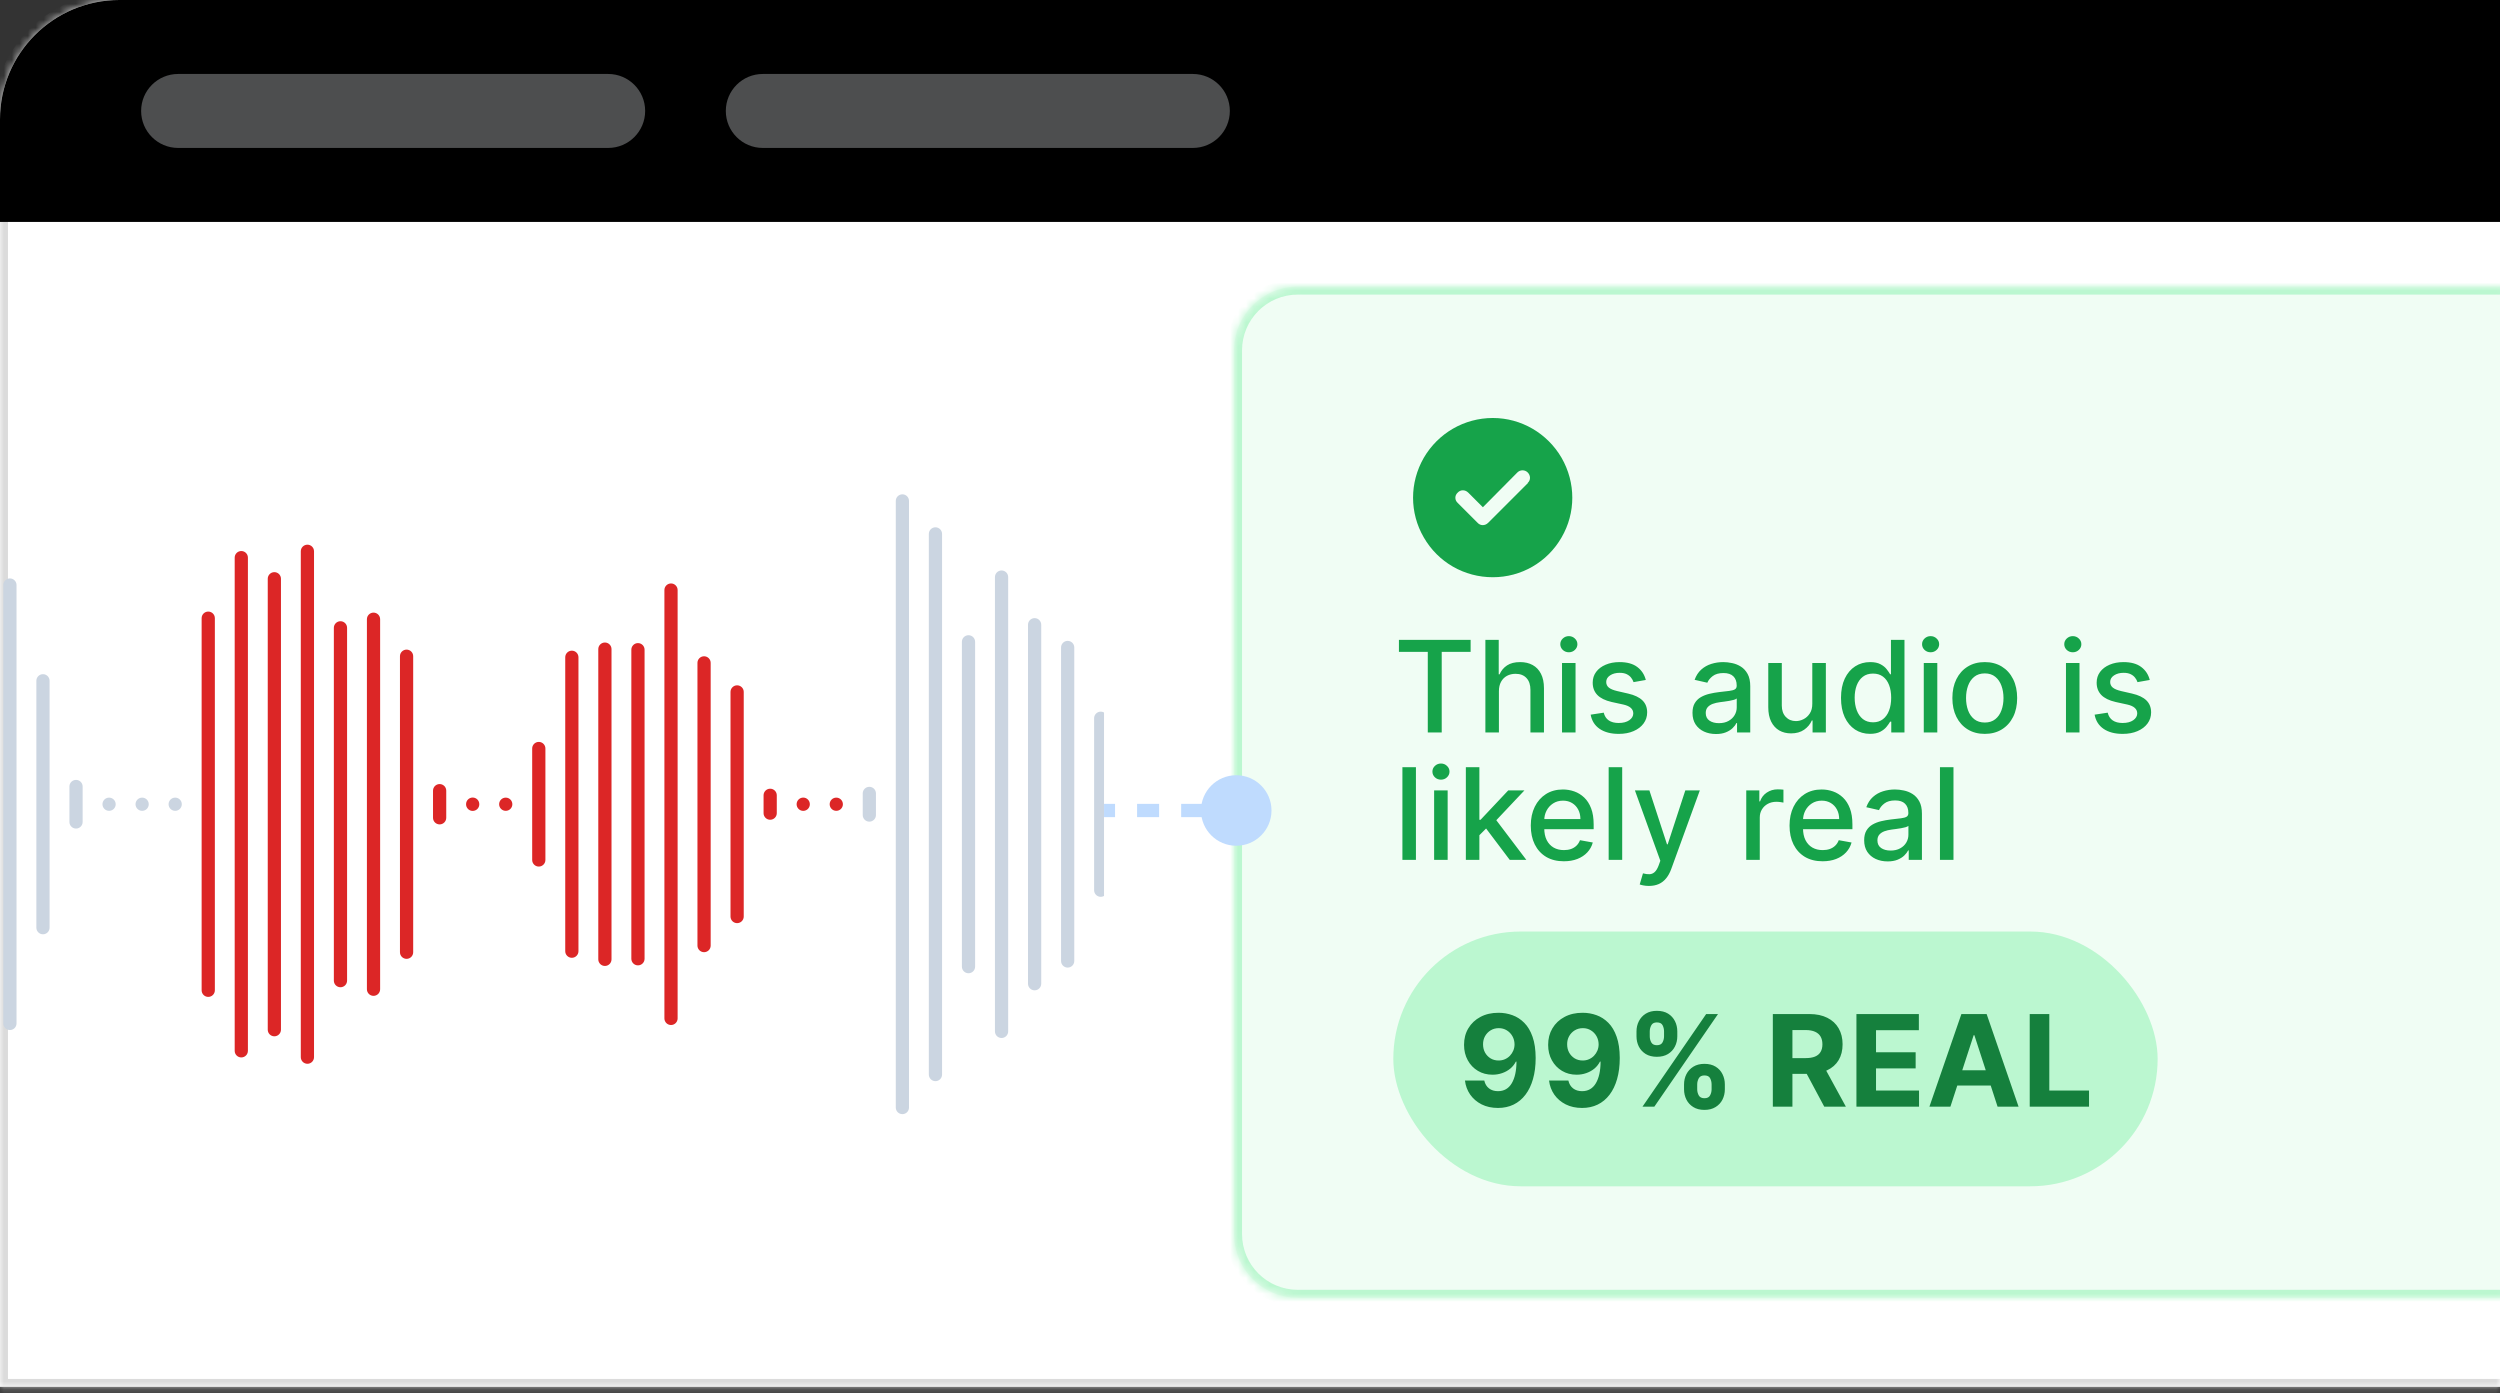 <svg width="314" height="175" viewBox="0 0 314 175" fill="none" xmlns="http://www.w3.org/2000/svg">
<rect x="0" y="0" width="314" height="175" fill="#333333" stroke="none"/>
<mask id="path-1-inside-1_14636_3374" fill="white">
<path d="M0 15C0 6.716 6.716 0 15 0H314V174.194H0V15Z"/>
</mask>
<path d="M0 15C0 6.716 6.716 0 15 0H314V174.194H0V15Z" fill="white"/>
<path d="M-1 15C-1 6.163 6.163 -1 15 -1H314V1H15C7.268 1 1 7.268 1 15H-1ZM314 175.194H-1L1 173.194H314V175.194ZM-1 175.194V15C-1 6.163 6.163 -1 15 -1V1C7.268 1 1 7.268 1 15V173.194L-1 175.194ZM314 0V174.194V0Z" fill="#DBDBDB" mask="url(#path-1-inside-1_14636_3374)"/>
<g clip-path="url(#clip0_14636_3374)">
<g clip-path="url(#clip1_14636_3374)">
<path d="M0.415 73.481C0.415 73.022 0.787 72.65 1.246 72.65C1.704 72.65 2.076 73.022 2.076 73.481V128.542C2.076 129.001 1.704 129.373 1.246 129.373C0.787 129.373 0.415 129.001 0.415 128.542V73.481Z" fill="#CBD5E1"/>
<path d="M4.567 85.507C4.567 85.048 4.939 84.676 5.397 84.676C5.856 84.676 6.228 85.048 6.228 85.507V116.516C6.228 116.975 5.856 117.347 5.397 117.347C4.939 117.347 4.567 116.975 4.567 116.516V85.507Z" fill="#CBD5E1"/>
<path d="M8.719 98.785C8.719 98.326 9.09 97.955 9.549 97.955C10.007 97.955 10.379 98.326 10.379 98.785V103.238C10.379 103.697 10.007 104.068 9.549 104.068C9.09 104.068 8.719 103.697 8.719 103.238V98.785Z" fill="#CBD5E1"/>
<path d="M12.87 101.012C12.87 100.553 13.242 100.181 13.7 100.181C14.159 100.181 14.531 100.553 14.531 101.012C14.531 101.47 14.159 101.842 13.7 101.842C13.242 101.842 12.87 101.47 12.87 101.012Z" fill="#CBD5E1"/>
<path d="M17.022 101.012C17.022 100.553 17.394 100.181 17.852 100.181C18.311 100.181 18.683 100.553 18.683 101.012C18.683 101.47 18.311 101.842 17.852 101.842C17.394 101.842 17.022 101.47 17.022 101.012Z" fill="#CBD5E1"/>
<path d="M21.174 101.012C21.174 100.553 21.545 100.181 22.004 100.181C22.462 100.181 22.834 100.553 22.834 101.012C22.834 101.47 22.462 101.842 22.004 101.842C21.545 101.842 21.174 101.47 21.174 101.012Z" fill="#CBD5E1"/>
<path d="M25.325 77.643C25.325 77.184 25.697 76.813 26.155 76.813C26.614 76.813 26.986 77.184 26.986 77.643V124.38C26.986 124.839 26.614 125.211 26.155 125.211C25.697 125.211 25.325 124.839 25.325 124.38V77.643Z" fill="#DC2626"/>
<path d="M29.477 70.039C29.477 69.581 29.849 69.209 30.307 69.209C30.766 69.209 31.137 69.581 31.137 70.039V131.984C31.137 132.442 30.766 132.814 30.307 132.814C29.849 132.814 29.477 132.442 29.477 131.984V70.039Z" fill="#DC2626"/>
<path d="M33.629 72.693C33.629 72.234 34 71.862 34.459 71.862C34.917 71.862 35.289 72.234 35.289 72.693V129.33C35.289 129.789 34.917 130.161 34.459 130.161C34 130.161 33.629 129.789 33.629 129.33V72.693Z" fill="#DC2626"/>
<path d="M37.78 69.242C37.78 68.784 38.152 68.412 38.611 68.412C39.069 68.412 39.441 68.784 39.441 69.242V132.781C39.441 133.239 39.069 133.611 38.611 133.611C38.152 133.611 37.78 133.239 37.78 132.781V69.242Z" fill="#DC2626"/>
<path d="M41.932 78.855C41.932 78.397 42.304 78.025 42.762 78.025C43.221 78.025 43.593 78.397 43.593 78.855V123.168C43.593 123.626 43.221 123.998 42.762 123.998C42.304 123.998 41.932 123.626 41.932 123.168V78.855Z" fill="#DC2626"/>
<path d="M46.084 77.774C46.084 77.316 46.455 76.944 46.914 76.944C47.373 76.944 47.744 77.316 47.744 77.774V124.249C47.744 124.707 47.373 125.079 46.914 125.079C46.455 125.079 46.084 124.707 46.084 124.249V77.774Z" fill="#DC2626"/>
<path d="M50.235 82.421C50.235 81.963 50.607 81.591 51.066 81.591C51.524 81.591 51.896 81.963 51.896 82.421V119.602C51.896 120.06 51.524 120.432 51.066 120.432C50.607 120.432 50.235 120.06 50.235 119.602V82.421Z" fill="#DC2626"/>
<path d="M54.387 99.308C54.387 98.85 54.759 98.478 55.217 98.478C55.676 98.478 56.048 98.85 56.048 99.308V102.715C56.048 103.174 55.676 103.545 55.217 103.545C54.759 103.545 54.387 103.174 54.387 102.715V99.308Z" fill="#DC2626"/>
<path d="M58.539 101.002C58.539 100.543 58.91 100.171 59.369 100.171C59.828 100.171 60.199 100.543 60.199 101.002V101.022C60.199 101.48 59.828 101.852 59.369 101.852C58.91 101.852 58.539 101.48 58.539 101.022V101.002Z" fill="#DC2626"/>
<path d="M62.69 101.012C62.69 100.553 63.062 100.181 63.521 100.181C63.979 100.181 64.351 100.553 64.351 101.012C64.351 101.47 63.979 101.842 63.521 101.842C63.062 101.842 62.69 101.47 62.69 101.012Z" fill="#DC2626"/>
<path d="M66.842 94.013C66.842 93.554 67.214 93.183 67.672 93.183C68.131 93.183 68.503 93.554 68.503 94.013V108.01C68.503 108.469 68.131 108.841 67.672 108.841C67.214 108.841 66.842 108.469 66.842 108.01V94.013Z" fill="#DC2626"/>
<path d="M70.994 82.554C70.994 82.095 71.365 81.724 71.824 81.724C72.282 81.724 72.654 82.095 72.654 82.554V119.469C72.654 119.928 72.282 120.3 71.824 120.3C71.365 120.3 70.994 119.928 70.994 119.469V82.554Z" fill="#DC2626"/>
<path d="M75.145 81.53C75.145 81.071 75.517 80.7 75.976 80.7C76.434 80.7 76.806 81.071 76.806 81.53V120.493C76.806 120.952 76.434 121.324 75.976 121.324C75.517 121.324 75.145 120.952 75.145 120.493V81.53Z" fill="#DC2626"/>
<path d="M79.297 81.603C79.297 81.145 79.669 80.773 80.127 80.773C80.586 80.773 80.958 81.145 80.958 81.603V120.42C80.958 120.878 80.586 121.25 80.127 121.25C79.669 121.25 79.297 120.878 79.297 120.42V81.603Z" fill="#DC2626"/>
<path d="M83.449 74.112C83.449 73.653 83.82 73.281 84.279 73.281C84.737 73.281 85.109 73.653 85.109 74.112V127.911C85.109 128.37 84.737 128.742 84.279 128.742C83.82 128.742 83.449 128.37 83.449 127.911V74.112Z" fill="#DC2626"/>
<path d="M87.6 83.258C87.6 82.8 87.972 82.428 88.431 82.428C88.889 82.428 89.261 82.8 89.261 83.258V118.765C89.261 119.223 88.889 119.595 88.431 119.595C87.972 119.595 87.6 119.223 87.6 118.765V83.258Z" fill="#DC2626"/>
<path d="M91.752 86.906C91.752 86.448 92.124 86.076 92.582 86.076C93.041 86.076 93.413 86.448 93.413 86.906V115.117C93.413 115.575 93.041 115.947 92.582 115.947C92.124 115.947 91.752 115.575 91.752 115.117V86.906Z" fill="#DC2626"/>
<path d="M95.904 99.891C95.904 99.433 96.275 99.061 96.734 99.061C97.192 99.061 97.564 99.433 97.564 99.891V102.132C97.564 102.591 97.192 102.962 96.734 102.962C96.275 102.962 95.904 102.591 95.904 102.132V99.891Z" fill="#DC2626"/>
<path d="M100.055 101.012C100.055 100.553 100.427 100.177 100.886 100.177C101.344 100.177 101.716 100.553 101.716 101.012C101.716 101.47 101.344 101.846 100.886 101.846C100.427 101.846 100.055 101.47 100.055 101.012Z" fill="#DC2626"/>
<path d="M104.207 101.012C104.207 100.553 104.579 100.181 105.037 100.181C105.496 100.181 105.868 100.553 105.868 101.012C105.868 101.47 105.496 101.842 105.037 101.842C104.579 101.842 104.207 101.47 104.207 101.012Z" fill="#DC2626"/>
<path d="M108.359 99.654C108.359 99.195 108.73 98.824 109.189 98.824C109.648 98.824 110.019 99.195 110.019 99.654V102.369C110.019 102.828 109.648 103.199 109.189 103.199C108.73 103.199 108.359 102.828 108.359 102.369V99.654Z" fill="#CBD5E1"/>
<path d="M112.51 62.917C112.51 62.459 112.882 62.087 113.341 62.087C113.799 62.087 114.171 62.459 114.171 62.917V139.106C114.171 139.565 113.799 139.936 113.341 139.936C112.882 139.936 112.51 139.565 112.51 139.106V62.917Z" fill="#CBD5E1"/>
<path d="M116.662 67.059C116.662 66.6 117.034 66.229 117.492 66.229C117.951 66.229 118.323 66.6 118.323 67.059V134.964C118.323 135.423 117.951 135.794 117.492 135.794C117.034 135.794 116.662 135.423 116.662 134.964V67.059Z" fill="#CBD5E1"/>
<path d="M120.814 80.613C120.814 80.155 121.185 79.783 121.644 79.783C122.103 79.783 122.474 80.155 122.474 80.613V121.41C122.474 121.869 122.103 122.24 121.644 122.24C121.185 122.24 120.814 121.869 120.814 121.41V80.613Z" fill="#CBD5E1"/>
<path d="M124.965 72.481C124.965 72.022 125.337 71.651 125.796 71.651C126.254 71.651 126.626 72.022 126.626 72.481V129.543C126.626 130.001 126.254 130.373 125.796 130.373C125.337 130.373 124.965 130.001 124.965 129.543V72.481Z" fill="#CBD5E1"/>
<path d="M129.117 78.468C129.117 78.009 129.489 77.637 129.947 77.637C130.406 77.637 130.778 78.009 130.778 78.468V123.555C130.778 124.014 130.406 124.386 129.947 124.386C129.489 124.386 129.117 124.014 129.117 123.555V78.468Z" fill="#CBD5E1"/>
<path d="M133.269 81.323C133.269 80.865 133.64 80.493 134.099 80.493C134.558 80.493 134.929 80.865 134.929 81.323V120.7C134.929 121.158 134.558 121.53 134.099 121.53C133.64 121.53 133.269 121.158 133.269 120.7V81.323Z" fill="#CBD5E1"/>
<path d="M137.42 90.213C137.42 89.754 137.792 89.382 138.251 89.382C138.709 89.382 139.081 89.754 139.081 90.213V111.81C139.081 112.269 138.709 112.641 138.251 112.641C137.792 112.641 137.42 112.269 137.42 111.81V90.213Z" fill="#CBD5E1"/>
</g>
<mask id="path-38-inside-2_14636_3374" fill="white">
<path d="M155 44C155 39.582 158.582 36 163 36H314C318.418 36 322 39.582 322 44V155C322 159.418 318.418 163 314 163H163C158.582 163 155 159.418 155 155V44Z"/>
</mask>
<path d="M155 44C155 39.582 158.582 36 163 36H314C318.418 36 322 39.582 322 44V155C322 159.418 318.418 163 314 163H163C158.582 163 155 159.418 155 155V44Z" fill="#F0FDF4"/>
<path d="M163 36V37H314V36V35H163V36ZM322 44H321V155H322H323V44H322ZM314 163V162H163V163V164H314V163ZM155 155H156V44H155H154V155H155ZM163 163V162C159.134 162 156 158.866 156 155H155H154C154 159.971 158.029 164 163 164V163ZM322 155H321C321 158.866 317.866 162 314 162V163V164C318.971 164 323 159.971 323 155H322ZM314 36V37C317.866 37 321 40.134 321 44H322H323C323 39.029 318.971 35 314 35V36ZM163 36V35C158.029 35 154 39.029 154 44H155H156C156 40.134 159.134 37 163 37V36Z" fill="#BBF7D0" mask="url(#path-38-inside-2_14636_3374)"/>
<path d="M187.5 72.5C183.906 72.5 180.625 70.625 178.828 67.5C177.031 64.414 177.031 60.625 178.828 57.5C180.625 54.414 183.906 52.5 187.5 52.5C191.055 52.5 194.336 54.414 196.133 57.5C197.93 60.625 197.93 64.414 196.133 67.5C194.336 70.625 191.055 72.5 187.5 72.5ZM191.914 60.664H191.875C192.266 60.312 192.266 59.727 191.875 59.336C191.523 58.984 190.938 58.984 190.586 59.336L186.25 63.711L184.414 61.875C184.023 61.484 183.438 61.484 183.086 61.875C182.695 62.227 182.695 62.812 183.086 63.164L185.586 65.664C185.938 66.055 186.523 66.055 186.914 65.664L191.914 60.664Z" fill="#16A34A"/>
<path d="M175.705 81.875V80.364H184.71V81.875H181.08V92H179.33V81.875H175.705ZM188.263 86.818V92H186.564V80.364H188.24V84.693H188.348C188.553 84.224 188.865 83.85 189.286 83.574C189.706 83.297 190.255 83.159 190.933 83.159C191.532 83.159 192.054 83.282 192.501 83.528C192.952 83.775 193.301 84.142 193.547 84.631C193.797 85.115 193.922 85.722 193.922 86.449V92H192.223V86.653C192.223 86.013 192.058 85.517 191.729 85.165C191.399 84.809 190.941 84.631 190.354 84.631C189.952 84.631 189.592 84.716 189.274 84.886C188.96 85.057 188.712 85.307 188.53 85.636C188.352 85.962 188.263 86.356 188.263 86.818ZM196.189 92V83.273H197.888V92H196.189ZM197.047 81.926C196.751 81.926 196.498 81.828 196.286 81.631C196.077 81.43 195.973 81.191 195.973 80.915C195.973 80.635 196.077 80.396 196.286 80.199C196.498 79.998 196.751 79.898 197.047 79.898C197.342 79.898 197.594 79.998 197.803 80.199C198.015 80.396 198.121 80.635 198.121 80.915C198.121 81.191 198.015 81.43 197.803 81.631C197.594 81.828 197.342 81.926 197.047 81.926ZM206.713 85.403L205.173 85.676C205.109 85.479 205.007 85.292 204.866 85.114C204.73 84.936 204.545 84.79 204.31 84.676C204.075 84.562 203.781 84.506 203.429 84.506C202.948 84.506 202.546 84.614 202.224 84.829C201.902 85.042 201.741 85.316 201.741 85.653C201.741 85.945 201.849 86.18 202.065 86.358C202.281 86.536 202.63 86.682 203.111 86.796L204.497 87.114C205.3 87.299 205.899 87.585 206.293 87.972C206.687 88.358 206.884 88.86 206.884 89.477C206.884 90 206.732 90.466 206.429 90.875C206.13 91.28 205.711 91.599 205.173 91.829C204.639 92.061 204.02 92.176 203.315 92.176C202.338 92.176 201.541 91.968 200.923 91.551C200.306 91.131 199.927 90.534 199.787 89.761L201.429 89.511C201.531 89.939 201.741 90.263 202.06 90.483C202.378 90.699 202.793 90.807 203.304 90.807C203.861 90.807 204.306 90.691 204.639 90.46C204.973 90.225 205.139 89.939 205.139 89.602C205.139 89.329 205.037 89.1 204.832 88.915C204.632 88.729 204.323 88.589 203.906 88.494L202.429 88.171C201.615 87.985 201.012 87.689 200.622 87.284C200.236 86.879 200.043 86.365 200.043 85.744C200.043 85.229 200.187 84.778 200.474 84.392C200.762 84.006 201.16 83.704 201.668 83.489C202.175 83.269 202.757 83.159 203.412 83.159C204.355 83.159 205.098 83.364 205.639 83.773C206.181 84.178 206.539 84.722 206.713 85.403ZM215.526 92.193C214.973 92.193 214.473 92.091 214.026 91.886C213.579 91.678 213.224 91.377 212.963 90.983C212.705 90.589 212.577 90.106 212.577 89.534C212.577 89.042 212.671 88.636 212.861 88.318C213.05 88 213.306 87.748 213.628 87.562C213.95 87.377 214.31 87.237 214.707 87.142C215.105 87.047 215.51 86.975 215.923 86.926C216.446 86.865 216.87 86.816 217.196 86.778C217.522 86.737 217.759 86.671 217.906 86.579C218.054 86.489 218.128 86.341 218.128 86.136V86.097C218.128 85.6 217.988 85.216 217.707 84.943C217.431 84.671 217.018 84.534 216.469 84.534C215.897 84.534 215.446 84.661 215.116 84.915C214.791 85.165 214.565 85.443 214.44 85.75L212.844 85.386C213.033 84.856 213.31 84.428 213.673 84.102C214.041 83.773 214.463 83.534 214.94 83.386C215.418 83.235 215.92 83.159 216.446 83.159C216.795 83.159 217.164 83.201 217.554 83.284C217.948 83.364 218.315 83.511 218.656 83.727C219.001 83.943 219.283 84.252 219.503 84.653C219.723 85.051 219.832 85.568 219.832 86.204V92H218.173V90.807H218.105C217.995 91.026 217.83 91.242 217.611 91.454C217.391 91.667 217.109 91.843 216.764 91.983C216.42 92.123 216.007 92.193 215.526 92.193ZM215.895 90.829C216.365 90.829 216.766 90.737 217.099 90.551C217.437 90.365 217.692 90.123 217.866 89.824C218.045 89.521 218.134 89.197 218.134 88.852V87.727C218.073 87.788 217.955 87.845 217.781 87.898C217.611 87.947 217.416 87.99 217.196 88.028C216.976 88.062 216.762 88.095 216.554 88.125C216.346 88.151 216.171 88.174 216.031 88.193C215.702 88.235 215.401 88.305 215.128 88.403C214.859 88.502 214.643 88.644 214.48 88.829C214.321 89.011 214.241 89.254 214.241 89.557C214.241 89.977 214.397 90.296 214.707 90.511C215.018 90.724 215.414 90.829 215.895 90.829ZM227.624 88.381V83.273H229.328V92H227.658V90.489H227.567C227.366 90.954 227.044 91.343 226.601 91.653C226.161 91.96 225.614 92.114 224.959 92.114C224.398 92.114 223.902 91.99 223.47 91.744C223.042 91.494 222.705 91.125 222.459 90.636C222.216 90.148 222.095 89.544 222.095 88.824V83.273H223.794V88.619C223.794 89.214 223.959 89.688 224.288 90.04C224.618 90.392 225.046 90.568 225.572 90.568C225.891 90.568 226.207 90.489 226.521 90.329C226.839 90.171 227.103 89.93 227.311 89.608C227.523 89.286 227.627 88.877 227.624 88.381ZM234.878 92.171C234.173 92.171 233.545 91.99 232.991 91.631C232.442 91.267 232.01 90.75 231.696 90.079C231.385 89.405 231.23 88.597 231.23 87.653C231.23 86.71 231.387 85.903 231.702 85.233C232.02 84.562 232.455 84.049 233.009 83.693C233.562 83.337 234.188 83.159 234.889 83.159C235.431 83.159 235.866 83.25 236.196 83.432C236.529 83.61 236.787 83.818 236.969 84.057C237.154 84.296 237.298 84.506 237.401 84.688H237.503V80.364H239.202V92H237.543V90.642H237.401C237.298 90.828 237.151 91.04 236.957 91.278C236.768 91.517 236.507 91.725 236.173 91.903C235.84 92.081 235.408 92.171 234.878 92.171ZM235.253 90.722C235.741 90.722 236.154 90.593 236.491 90.335C236.832 90.074 237.09 89.712 237.264 89.25C237.442 88.788 237.531 88.25 237.531 87.636C237.531 87.03 237.444 86.5 237.27 86.046C237.096 85.591 236.84 85.237 236.503 84.983C236.166 84.729 235.749 84.602 235.253 84.602C234.741 84.602 234.315 84.735 233.974 85C233.634 85.265 233.376 85.627 233.202 86.085C233.031 86.544 232.946 87.061 232.946 87.636C232.946 88.22 233.033 88.744 233.207 89.21C233.382 89.676 233.639 90.046 233.98 90.318C234.325 90.587 234.749 90.722 235.253 90.722ZM241.626 92V83.273H243.325V92H241.626ZM242.484 81.926C242.189 81.926 241.935 81.828 241.723 81.631C241.515 81.43 241.411 81.191 241.411 80.915C241.411 80.635 241.515 80.396 241.723 80.199C241.935 79.998 242.189 79.898 242.484 79.898C242.78 79.898 243.032 79.998 243.24 80.199C243.452 80.396 243.558 80.635 243.558 80.915C243.558 81.191 243.452 81.43 243.24 81.631C243.032 81.828 242.78 81.926 242.484 81.926ZM249.287 92.176C248.469 92.176 247.755 91.989 247.145 91.614C246.535 91.239 246.062 90.714 245.724 90.04C245.387 89.365 245.219 88.578 245.219 87.676C245.219 86.771 245.387 85.979 245.724 85.301C246.062 84.623 246.535 84.097 247.145 83.722C247.755 83.347 248.469 83.159 249.287 83.159C250.105 83.159 250.819 83.347 251.429 83.722C252.039 84.097 252.512 84.623 252.849 85.301C253.187 85.979 253.355 86.771 253.355 87.676C253.355 88.578 253.187 89.365 252.849 90.04C252.512 90.714 252.039 91.239 251.429 91.614C250.819 91.989 250.105 92.176 249.287 92.176ZM249.293 90.75C249.823 90.75 250.262 90.61 250.611 90.329C250.959 90.049 251.217 89.676 251.384 89.21C251.554 88.744 251.639 88.231 251.639 87.671C251.639 87.114 251.554 86.602 251.384 86.136C251.217 85.667 250.959 85.29 250.611 85.006C250.262 84.722 249.823 84.579 249.293 84.579C248.759 84.579 248.315 84.722 247.963 85.006C247.615 85.29 247.355 85.667 247.185 86.136C247.018 86.602 246.935 87.114 246.935 87.671C246.935 88.231 247.018 88.744 247.185 89.21C247.355 89.676 247.615 90.049 247.963 90.329C248.315 90.61 248.759 90.75 249.293 90.75ZM259.486 92V83.273H261.185V92H259.486ZM260.344 81.926C260.048 81.926 259.795 81.828 259.582 81.631C259.374 81.43 259.27 81.191 259.27 80.915C259.27 80.635 259.374 80.396 259.582 80.199C259.795 79.998 260.048 79.898 260.344 79.898C260.639 79.898 260.891 79.998 261.099 80.199C261.312 80.396 261.418 80.635 261.418 80.915C261.418 81.191 261.312 81.43 261.099 81.631C260.891 81.828 260.639 81.926 260.344 81.926ZM270.01 85.403L268.47 85.676C268.406 85.479 268.304 85.292 268.163 85.114C268.027 84.936 267.841 84.79 267.607 84.676C267.372 84.562 267.078 84.506 266.726 84.506C266.245 84.506 265.843 84.614 265.521 84.829C265.199 85.042 265.038 85.316 265.038 85.653C265.038 85.945 265.146 86.18 265.362 86.358C265.578 86.536 265.927 86.682 266.408 86.796L267.794 87.114C268.597 87.299 269.196 87.585 269.589 87.972C269.983 88.358 270.18 88.86 270.18 89.477C270.18 90 270.029 90.466 269.726 90.875C269.427 91.28 269.008 91.599 268.47 91.829C267.936 92.061 267.317 92.176 266.612 92.176C265.635 92.176 264.838 91.968 264.22 91.551C263.603 91.131 263.224 90.534 263.084 89.761L264.726 89.511C264.828 89.939 265.038 90.263 265.357 90.483C265.675 90.699 266.089 90.807 266.601 90.807C267.158 90.807 267.603 90.691 267.936 90.46C268.269 90.225 268.436 89.939 268.436 89.602C268.436 89.329 268.334 89.1 268.129 88.915C267.929 88.729 267.62 88.589 267.203 88.494L265.726 88.171C264.911 87.985 264.309 87.689 263.919 87.284C263.533 86.879 263.339 86.365 263.339 85.744C263.339 85.229 263.483 84.778 263.771 84.392C264.059 84.006 264.457 83.704 264.964 83.489C265.472 83.269 266.054 83.159 266.709 83.159C267.652 83.159 268.394 83.364 268.936 83.773C269.478 84.178 269.836 84.722 270.01 85.403ZM177.841 96.364V108H176.142V96.364H177.841ZM180.126 108V99.273H181.825V108H180.126ZM180.984 97.926C180.689 97.926 180.435 97.828 180.223 97.631C180.015 97.43 179.911 97.191 179.911 96.915C179.911 96.635 180.015 96.396 180.223 96.199C180.435 95.998 180.689 95.898 180.984 95.898C181.28 95.898 181.532 95.998 181.74 96.199C181.952 96.396 182.058 96.635 182.058 96.915C182.058 97.191 181.952 97.43 181.74 97.631C181.532 97.828 181.28 97.926 180.984 97.926ZM185.673 105.04L185.662 102.966H185.957L189.435 99.273H191.469L187.503 103.477H187.236L185.673 105.04ZM184.111 108V96.364H185.81V108H184.111ZM189.622 108L186.497 103.852L187.668 102.665L191.707 108H189.622ZM196.419 108.176C195.559 108.176 194.819 107.992 194.197 107.625C193.58 107.254 193.103 106.733 192.766 106.062C192.432 105.388 192.266 104.598 192.266 103.693C192.266 102.799 192.432 102.011 192.766 101.33C193.103 100.648 193.572 100.116 194.175 99.733C194.781 99.35 195.489 99.159 196.3 99.159C196.792 99.159 197.269 99.24 197.732 99.403C198.194 99.566 198.608 99.822 198.976 100.17C199.343 100.519 199.633 100.972 199.845 101.528C200.057 102.081 200.163 102.754 200.163 103.545V104.148H193.226V102.875H198.499C198.499 102.428 198.408 102.032 198.226 101.688C198.044 101.339 197.788 101.064 197.459 100.864C197.133 100.663 196.75 100.562 196.311 100.562C195.834 100.562 195.417 100.68 195.061 100.915C194.709 101.146 194.436 101.449 194.243 101.824C194.054 102.195 193.959 102.598 193.959 103.034V104.028C193.959 104.612 194.061 105.108 194.266 105.517C194.474 105.926 194.764 106.239 195.135 106.455C195.506 106.667 195.94 106.773 196.436 106.773C196.758 106.773 197.052 106.727 197.317 106.636C197.582 106.542 197.811 106.402 198.004 106.216C198.197 106.03 198.345 105.801 198.447 105.528L200.055 105.818C199.927 106.292 199.696 106.706 199.362 107.062C199.033 107.415 198.618 107.689 198.118 107.886C197.622 108.08 197.055 108.176 196.419 108.176ZM203.747 96.364V108H202.048V96.364H203.747ZM207.107 111.273C206.853 111.273 206.622 111.252 206.413 111.21C206.205 111.172 206.05 111.131 205.947 111.085L206.357 109.693C206.667 109.777 206.944 109.813 207.186 109.801C207.429 109.79 207.643 109.699 207.828 109.528C208.018 109.358 208.184 109.08 208.328 108.693L208.538 108.114L205.345 99.273H207.163L209.374 106.045H209.464L211.675 99.273H213.499L209.902 109.165C209.735 109.619 209.523 110.004 209.266 110.318C209.008 110.636 208.701 110.875 208.345 111.034C207.989 111.193 207.576 111.273 207.107 111.273ZM219.33 108V99.273H220.972V100.659H221.062C221.222 100.189 221.502 99.82 221.903 99.551C222.309 99.278 222.767 99.142 223.278 99.142C223.384 99.142 223.509 99.146 223.653 99.153C223.801 99.161 223.917 99.171 224 99.182V100.807C223.932 100.788 223.811 100.767 223.636 100.744C223.462 100.718 223.288 100.705 223.114 100.705C222.712 100.705 222.354 100.79 222.04 100.96C221.729 101.127 221.483 101.36 221.301 101.659C221.119 101.955 221.028 102.292 221.028 102.67V108H219.33ZM228.919 108.176C228.059 108.176 227.319 107.992 226.697 107.625C226.08 107.254 225.603 106.733 225.266 106.062C224.932 105.388 224.766 104.598 224.766 103.693C224.766 102.799 224.932 102.011 225.266 101.33C225.603 100.648 226.072 100.116 226.675 99.733C227.281 99.35 227.989 99.159 228.8 99.159C229.292 99.159 229.769 99.24 230.232 99.403C230.694 99.566 231.108 99.822 231.476 100.17C231.843 100.519 232.133 100.972 232.345 101.528C232.557 102.081 232.663 102.754 232.663 103.545V104.148H225.726V102.875H230.999C230.999 102.428 230.908 102.032 230.726 101.688C230.544 101.339 230.288 101.064 229.959 100.864C229.633 100.663 229.25 100.562 228.811 100.562C228.334 100.562 227.917 100.68 227.561 100.915C227.209 101.146 226.936 101.449 226.743 101.824C226.554 102.195 226.459 102.598 226.459 103.034V104.028C226.459 104.612 226.561 105.108 226.766 105.517C226.974 105.926 227.264 106.239 227.635 106.455C228.006 106.667 228.44 106.773 228.936 106.773C229.258 106.773 229.552 106.727 229.817 106.636C230.082 106.542 230.311 106.402 230.504 106.216C230.697 106.03 230.845 105.801 230.947 105.528L232.555 105.818C232.427 106.292 232.196 106.706 231.862 107.062C231.533 107.415 231.118 107.689 230.618 107.886C230.122 108.08 229.555 108.176 228.919 108.176ZM237.088 108.193C236.535 108.193 236.035 108.091 235.588 107.886C235.141 107.678 234.787 107.377 234.526 106.983C234.268 106.589 234.139 106.106 234.139 105.534C234.139 105.042 234.234 104.636 234.423 104.318C234.613 104 234.868 103.748 235.19 103.562C235.512 103.377 235.872 103.237 236.27 103.142C236.668 103.047 237.073 102.975 237.486 102.926C238.009 102.866 238.433 102.816 238.759 102.778C239.084 102.737 239.321 102.67 239.469 102.58C239.616 102.489 239.69 102.341 239.69 102.136V102.097C239.69 101.6 239.55 101.216 239.27 100.943C238.993 100.67 238.58 100.534 238.031 100.534C237.459 100.534 237.009 100.661 236.679 100.915C236.353 101.165 236.128 101.443 236.003 101.75L234.406 101.386C234.596 100.856 234.872 100.428 235.236 100.102C235.603 99.773 236.026 99.534 236.503 99.386C236.98 99.235 237.482 99.159 238.009 99.159C238.357 99.159 238.726 99.201 239.116 99.284C239.51 99.364 239.878 99.511 240.219 99.727C240.563 99.943 240.846 100.252 241.065 100.653C241.285 101.051 241.395 101.568 241.395 102.205V108H239.736V106.807H239.668C239.558 107.027 239.393 107.242 239.173 107.455C238.954 107.667 238.671 107.843 238.327 107.983C237.982 108.123 237.569 108.193 237.088 108.193ZM237.457 106.83C237.927 106.83 238.329 106.737 238.662 106.551C238.999 106.366 239.255 106.123 239.429 105.824C239.607 105.521 239.696 105.197 239.696 104.852V103.727C239.635 103.788 239.518 103.845 239.344 103.898C239.173 103.947 238.978 103.991 238.759 104.028C238.539 104.062 238.325 104.095 238.116 104.125C237.908 104.152 237.734 104.174 237.594 104.193C237.264 104.235 236.963 104.305 236.69 104.403C236.421 104.502 236.205 104.644 236.043 104.83C235.884 105.011 235.804 105.254 235.804 105.557C235.804 105.977 235.959 106.295 236.27 106.511C236.58 106.723 236.976 106.83 237.457 106.83ZM245.357 96.364V108H243.658V96.364H245.357Z" fill="#16A34A"/>
<rect x="175" y="117" width="96" height="32" rx="16" fill="#BBF7D0"/>
<path d="M188.232 127.205C188.83 127.205 189.406 127.305 189.959 127.506C190.516 127.706 191.012 128.027 191.447 128.466C191.887 128.905 192.233 129.489 192.487 130.216C192.745 130.939 192.875 131.828 192.879 132.881C192.879 133.869 192.768 134.752 192.544 135.528C192.324 136.301 192.008 136.958 191.595 137.5C191.182 138.042 190.684 138.455 190.101 138.739C189.518 139.019 188.866 139.159 188.146 139.159C187.37 139.159 186.684 139.009 186.089 138.71C185.495 138.407 185.016 137.996 184.652 137.477C184.292 136.955 184.074 136.367 183.999 135.716H186.425C186.519 136.14 186.718 136.47 187.021 136.705C187.324 136.936 187.699 137.051 188.146 137.051C188.904 137.051 189.48 136.722 189.874 136.062C190.268 135.4 190.466 134.492 190.47 133.341H190.391C190.216 133.682 189.982 133.975 189.686 134.222C189.391 134.464 189.052 134.652 188.669 134.784C188.29 134.917 187.887 134.983 187.459 134.983C186.773 134.983 186.161 134.822 185.624 134.5C185.086 134.178 184.661 133.735 184.351 133.17C184.04 132.606 183.885 131.962 183.885 131.239C183.881 130.458 184.061 129.763 184.425 129.153C184.788 128.544 185.296 128.066 185.947 127.722C186.603 127.373 187.364 127.201 188.232 127.205ZM188.249 129.136C187.866 129.136 187.525 129.227 187.226 129.409C186.93 129.591 186.696 129.835 186.521 130.142C186.351 130.449 186.268 130.792 186.271 131.17C186.271 131.553 186.355 131.898 186.521 132.205C186.692 132.508 186.923 132.75 187.214 132.932C187.51 133.11 187.847 133.199 188.226 133.199C188.51 133.199 188.773 133.146 189.016 133.04C189.258 132.934 189.468 132.788 189.646 132.602C189.828 132.413 189.97 132.195 190.072 131.949C190.175 131.703 190.226 131.441 190.226 131.165C190.222 130.797 190.135 130.46 189.964 130.153C189.794 129.847 189.559 129.6 189.26 129.415C188.961 129.229 188.624 129.136 188.249 129.136ZM198.794 127.205C199.393 127.205 199.968 127.305 200.521 127.506C201.078 127.706 201.574 128.027 202.01 128.466C202.449 128.905 202.796 129.489 203.05 130.216C203.307 130.939 203.438 131.828 203.442 132.881C203.442 133.869 203.33 134.752 203.107 135.528C202.887 136.301 202.571 136.958 202.158 137.5C201.745 138.042 201.247 138.455 200.663 138.739C200.08 139.019 199.429 139.159 198.709 139.159C197.932 139.159 197.247 139.009 196.652 138.71C196.057 138.407 195.578 137.996 195.214 137.477C194.855 136.955 194.637 136.367 194.561 135.716H196.987C197.082 136.14 197.281 136.47 197.584 136.705C197.887 136.936 198.262 137.051 198.709 137.051C199.466 137.051 200.042 136.722 200.436 136.062C200.83 135.4 201.029 134.492 201.033 133.341H200.953C200.779 133.682 200.544 133.975 200.249 134.222C199.953 134.464 199.614 134.652 199.232 134.784C198.853 134.917 198.449 134.983 198.021 134.983C197.336 134.983 196.724 134.822 196.186 134.5C195.648 134.178 195.224 133.735 194.913 133.17C194.603 132.606 194.447 131.962 194.447 131.239C194.444 130.458 194.624 129.763 194.987 129.153C195.351 128.544 195.858 128.066 196.51 127.722C197.165 127.373 197.927 127.201 198.794 127.205ZM198.811 129.136C198.429 129.136 198.088 129.227 197.788 129.409C197.493 129.591 197.258 129.835 197.084 130.142C196.913 130.449 196.83 130.792 196.834 131.17C196.834 131.553 196.917 131.898 197.084 132.205C197.254 132.508 197.485 132.75 197.777 132.932C198.072 133.11 198.41 133.199 198.788 133.199C199.072 133.199 199.336 133.146 199.578 133.04C199.821 132.934 200.031 132.788 200.209 132.602C200.391 132.413 200.533 132.195 200.635 131.949C200.737 131.703 200.788 131.441 200.788 131.165C200.785 130.797 200.697 130.46 200.527 130.153C200.357 129.847 200.122 129.6 199.822 129.415C199.523 129.229 199.186 129.136 198.811 129.136ZM211.516 136.818V136.205C211.516 135.739 211.614 135.311 211.811 134.92C212.012 134.527 212.302 134.212 212.68 133.977C213.063 133.739 213.529 133.619 214.078 133.619C214.635 133.619 215.103 133.737 215.482 133.972C215.864 134.206 216.152 134.521 216.345 134.915C216.542 135.305 216.641 135.735 216.641 136.205V136.818C216.641 137.284 216.542 137.714 216.345 138.108C216.148 138.498 215.858 138.811 215.476 139.045C215.093 139.284 214.627 139.403 214.078 139.403C213.521 139.403 213.054 139.284 212.675 139.045C212.296 138.811 212.008 138.498 211.811 138.108C211.614 137.714 211.516 137.284 211.516 136.818ZM213.169 136.205V136.818C213.169 137.087 213.233 137.341 213.362 137.58C213.495 137.818 213.733 137.938 214.078 137.938C214.423 137.938 214.658 137.82 214.783 137.585C214.911 137.35 214.976 137.095 214.976 136.818V136.205C214.976 135.928 214.915 135.67 214.794 135.432C214.673 135.193 214.434 135.074 214.078 135.074C213.737 135.074 213.5 135.193 213.368 135.432C213.235 135.67 213.169 135.928 213.169 136.205ZM205.544 130.159V129.545C205.544 129.076 205.644 128.646 205.845 128.256C206.046 127.862 206.336 127.547 206.714 127.312C207.097 127.078 207.559 126.96 208.101 126.96C208.661 126.96 209.131 127.078 209.51 127.312C209.889 127.547 210.177 127.862 210.374 128.256C210.571 128.646 210.669 129.076 210.669 129.545V130.159C210.669 130.629 210.569 131.059 210.368 131.449C210.171 131.839 209.881 132.152 209.499 132.386C209.12 132.617 208.654 132.733 208.101 132.733C207.548 132.733 207.08 132.616 206.697 132.381C206.319 132.142 206.031 131.83 205.834 131.443C205.641 131.053 205.544 130.625 205.544 130.159ZM207.209 129.545V130.159C207.209 130.436 207.273 130.691 207.402 130.926C207.535 131.161 207.768 131.278 208.101 131.278C208.449 131.278 208.686 131.161 208.811 130.926C208.94 130.691 209.004 130.436 209.004 130.159V129.545C209.004 129.269 208.944 129.011 208.822 128.773C208.701 128.534 208.461 128.415 208.101 128.415C207.764 128.415 207.531 128.536 207.402 128.778C207.273 129.021 207.209 129.277 207.209 129.545ZM206.294 139L214.294 127.364H215.783L207.783 139H206.294ZM222.668 139V127.364H227.259C228.137 127.364 228.887 127.521 229.509 127.835C230.134 128.146 230.609 128.587 230.935 129.159C231.264 129.727 231.429 130.396 231.429 131.165C231.429 131.937 231.262 132.602 230.929 133.159C230.596 133.712 230.113 134.136 229.48 134.432C228.851 134.727 228.09 134.875 227.196 134.875H224.122V132.898H226.798C227.268 132.898 227.658 132.833 227.969 132.705C228.279 132.576 228.51 132.383 228.662 132.125C228.817 131.867 228.895 131.547 228.895 131.165C228.895 130.778 228.817 130.453 228.662 130.188C228.51 129.922 228.277 129.722 227.963 129.585C227.652 129.445 227.26 129.375 226.787 129.375H225.128V139H222.668ZM228.952 133.705L231.844 139H229.128L226.298 133.705H228.952ZM233.168 139V127.364H241.009V129.392H235.628V132.165H240.605V134.193H235.628V136.972H241.031V139H233.168ZM244.97 139H242.334L246.351 127.364H249.521L253.533 139H250.896L247.982 130.023H247.891L244.97 139ZM244.805 134.426H251.033V136.347H244.805V134.426ZM254.933 139V127.364H257.393V136.972H262.382V139H254.933Z" fill="#15803D"/>
<path d="M150.844 101.797C150.844 104.243 152.827 106.226 155.273 106.226C157.718 106.226 159.701 104.243 159.701 101.797C159.701 99.352 157.718 97.369 155.273 97.369C152.827 97.369 150.844 99.352 150.844 101.797ZM138.666 101.797V102.628H140.05V101.797V100.967H138.666V101.797ZM142.817 101.797V102.628H145.585V101.797V100.967H142.817V101.797ZM148.353 101.797V102.628H151.121V101.797V100.967H148.353V101.797ZM153.889 101.797V102.628H155.273V101.797V100.967H153.889V101.797ZM150.844 101.797C150.844 104.243 152.827 106.226 155.273 106.226C157.718 106.226 159.701 104.243 159.701 101.797C159.701 99.352 157.718 97.369 155.273 97.369C152.827 97.369 150.844 99.352 150.844 101.797ZM138.666 101.797V102.628H140.05V101.797V100.967H138.666V101.797ZM142.817 101.797V102.628H145.585V101.797V100.967H142.817V101.797ZM148.353 101.797V102.628H151.121V101.797V100.967H148.353V101.797ZM153.889 101.797V102.628H155.273V101.797V100.967H153.889V101.797Z" fill="#BFDBFE"/>
</g>
<path d="M0 15C0 6.716 6.716 0 15 0H314V27.871H0V15Z" fill="black"/>
<path d="M17.726 13.935C17.726 11.37 19.805 9.29 22.371 9.29H76.387C78.952 9.29 81.032 11.37 81.032 13.935C81.032 16.501 78.952 18.581 76.387 18.581H22.371C19.805 18.581 17.726 16.501 17.726 13.935Z" fill="#4D4E4F"/>
<path d="M91.162 13.935C91.162 11.37 93.241 9.29 95.807 9.29H149.823C152.388 9.29 154.468 11.37 154.468 13.935C154.468 16.501 152.388 18.581 149.823 18.581H95.807C93.241 18.581 91.162 16.501 91.162 13.935Z" fill="#4D4E4F"/>
<defs>
<clipPath id="clip0_14636_3374">
<rect width="314" height="132" fill="white" transform="translate(0 35)"/>
</clipPath>
<clipPath id="clip1_14636_3374">
<path d="M0 35H133.684C136.435 35 138.666 37.23 138.666 39.982V162.041C138.666 164.793 136.435 167.023 133.684 167.023H0V35Z" fill="white"/>
</clipPath>
</defs>
</svg>
